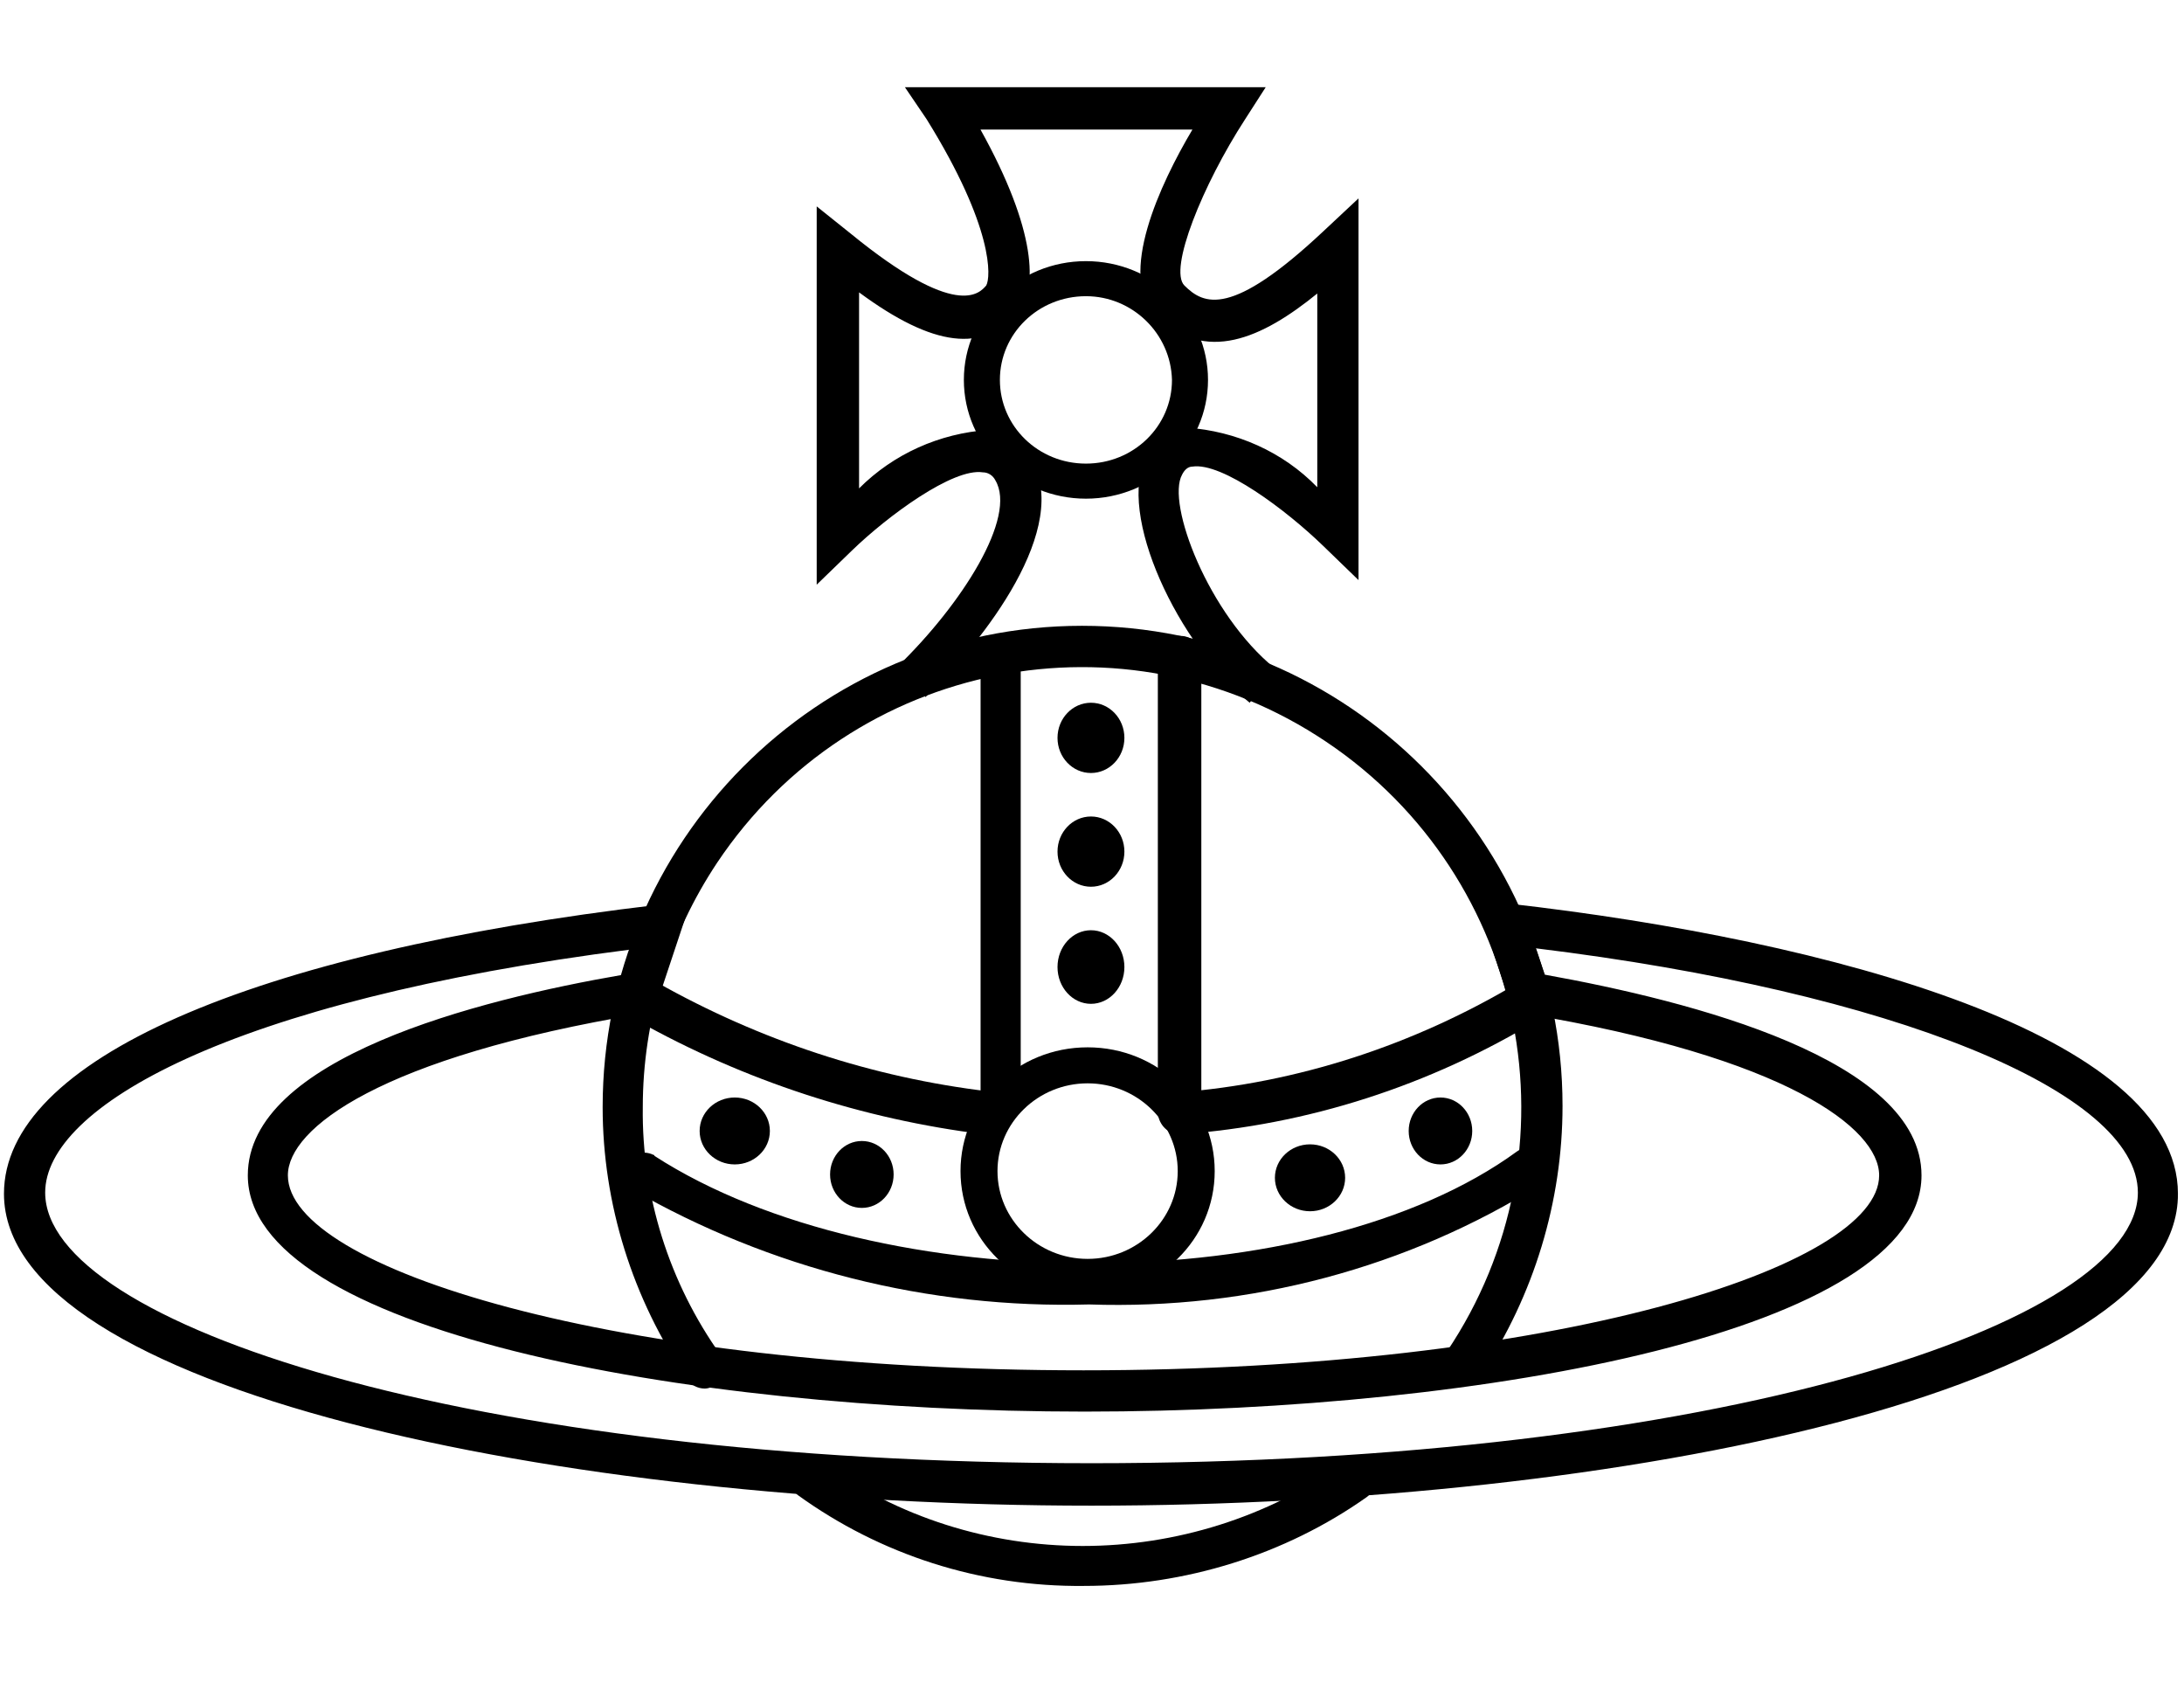 <?xml version="1.0" encoding="UTF-8"?> <svg xmlns="http://www.w3.org/2000/svg" width="653" height="503" viewBox="0 0 653 503" fill="none"><path d="M324.062 474.052C293.132 474.385 263.229 464.765 238.483 446.857C235.734 444.534 235.388 440.888 237.796 438.235C239.859 435.911 243.295 435.248 246.045 437.239C268.387 453.491 295.881 462.113 323.721 462.113C351.558 462.113 379.056 453.491 401.398 437.572C404.147 435.582 407.926 436.246 409.988 438.898C412.049 441.551 411.362 445.531 408.613 447.52C384.21 464.765 354.311 474.052 324.062 474.052Z" fill="black"></path><path d="M210.704 415.06C208.647 415.06 206.59 414.027 205.558 412.313C189.101 388.279 180.187 359.778 180.187 330.932C180.187 251.615 244.306 187.06 323.516 187.06C402.722 187.06 467.187 251.273 467.187 330.59C467.187 359.091 458.613 387.246 442.84 410.939C440.783 413.686 437.009 414.372 434.266 412.654C431.523 410.939 430.837 407.161 432.209 404.414C432.209 404.414 432.209 404.072 432.554 404.072C473.012 343.983 456.896 262.261 396.551 221.741C336.2 181.225 254.936 197.365 214.473 257.795C200.072 279.428 192.189 304.837 192.189 330.932C191.844 357.372 200.072 383.471 215.505 405.1C217.216 407.847 216.531 411.625 213.788 413.686C213.447 414.372 212.076 415.06 210.704 415.06Z" fill="black"></path><path d="M325.189 387.06C304.115 387.06 287.187 370.577 287.187 350.062C287.187 329.543 304.115 313.06 325.189 313.06C346.259 313.06 363.187 329.543 363.187 350.062C363.187 370.577 346.259 387.06 325.189 387.06ZM325.189 323.823C310.333 323.823 298.24 335.597 298.24 350.062C298.24 364.523 310.333 376.297 325.189 376.297C340.041 376.297 352.133 364.523 352.133 350.062C352.133 335.597 340.041 323.823 325.189 323.823Z" fill="black"></path><path d="M299.187 336.06C295.853 336.06 293.187 333.281 293.187 329.814V195.982C293.518 192.515 296.185 189.741 299.518 190.09C302.52 190.09 305.187 192.863 305.187 195.982V329.814C305.187 332.936 302.52 335.71 299.187 336.06Z" fill="black"></path><path d="M352.687 337.06C349.076 337.06 346.187 334.287 346.187 330.816V195.983C346.55 192.517 349.439 189.745 353.05 190.089C356.297 190.089 359.187 192.862 359.187 195.983V330.816C359.187 334.287 356.297 337.06 352.687 337.06Z" fill="black"></path><path d="M325.648 389.916C277.641 391.241 230.325 379.311 188.836 355.459C186.093 353.471 185.408 349.829 187.119 347.179C188.836 344.53 192.605 343.866 195.348 345.192C195.348 345.192 195.693 345.192 195.693 345.521C262.9 388.92 393.194 388.258 453.544 344.196C456.287 342.209 460.401 342.871 462.114 345.854C463.831 348.505 463.485 351.817 461.088 353.805C420.969 378.981 373.65 391.571 325.648 389.916Z" fill="black"></path><path d="M352.714 339.06C349.28 339.06 346.533 336.281 346.187 332.809C346.187 329.681 348.593 326.902 352.028 326.557C388.088 323.778 422.77 312.315 453.682 293.91C456.77 292.172 460.55 293.215 462.265 295.994C463.985 299.118 463.297 302.94 460.204 304.675C427.578 324.474 391.177 336.281 353.056 339.06H352.714Z" fill="black"></path><path d="M294.933 339.06H294.242C257.951 334.553 222.695 323.115 190.552 305.096C187.443 303.366 186.405 299.551 187.787 296.436C189.17 293.314 193.317 292.277 196.429 293.663C227.191 310.989 260.716 322.078 295.624 326.236C299.08 326.58 301.498 329.702 301.154 333.167C300.805 336.632 298.389 338.712 294.933 339.06Z" fill="black"></path><path d="M326.188 231.06C331.707 231.06 336.187 226.36 336.187 220.559C336.187 214.764 331.707 210.06 326.188 210.06C320.664 210.06 316.187 214.764 316.187 220.559C316.187 226.36 320.664 231.06 326.188 231.06Z" fill="black"></path><path d="M326.188 265.06C331.707 265.06 336.187 260.356 336.187 254.559C336.187 248.759 331.707 244.06 326.188 244.06C320.664 244.06 316.187 248.759 316.187 254.559C316.187 260.356 320.664 265.06 326.188 265.06Z" fill="black"></path><path d="M326.188 300.06C331.707 300.06 336.187 295.133 336.187 289.063C336.187 282.987 331.707 278.06 326.188 278.06C320.664 278.06 316.187 282.987 316.187 289.063C316.187 295.133 320.664 300.06 326.188 300.06Z" fill="black"></path><path d="M391.687 362.06C397.483 362.06 402.187 357.58 402.187 352.061C402.187 346.536 397.483 342.06 391.687 342.06C385.891 342.06 381.187 346.536 381.187 352.061C381.187 357.58 385.891 362.06 391.687 362.06Z" fill="black"></path><path d="M430.689 348.06C435.934 348.06 440.187 343.584 440.187 338.059C440.187 332.535 435.934 328.06 430.689 328.06C425.444 328.06 421.187 332.535 421.187 338.059C421.187 343.584 425.444 348.06 430.689 348.06Z" fill="black"></path><path d="M257.685 361.06C262.934 361.06 267.187 356.584 267.187 351.059C267.187 345.535 262.934 341.06 257.685 341.06C252.439 341.06 248.187 345.535 248.187 351.059C248.187 356.584 252.439 361.06 257.685 361.06Z" fill="black"></path><path d="M219.684 348.06C225.487 348.06 230.187 343.581 230.187 338.061C230.187 332.538 225.487 328.06 219.684 328.06C213.886 328.06 209.187 332.538 209.187 338.061C209.187 343.581 213.886 348.06 219.684 348.06Z" fill="black"></path><path d="M326.361 450.06C166.51 450.06 1.187 415.09 1.187 356.818C1.187 317.05 74.437 284.828 196.973 270.431L206.557 269.401L195.605 302.312L191.842 302.999C113.8 316.024 86.073 337.276 86.073 351.333C86.073 379.096 183.628 409.607 323.963 409.607C464.303 409.607 561.852 378.755 561.852 351.333C561.852 337.276 534.125 316.024 456.083 302.999L452.32 302.312L441.368 269.06L450.951 270.086C547.816 281.056 651.186 309.509 651.186 356.818C651.53 415.09 486.207 450.06 326.361 450.06ZM188.759 283.798C67.931 299.225 13.508 331.106 13.508 356.473C13.508 395.554 139.129 437.374 326.361 437.374C513.589 437.374 639.208 395.554 639.208 356.473C639.208 326.307 565.958 296.483 459.166 283.457L461.904 291.344C505.714 299.225 574.517 316.709 574.517 351.333C574.517 397.266 445.475 421.947 324.307 421.947C203.134 421.947 74.092 397.266 74.092 351.333C74.092 316.365 142.551 298.884 186.366 291.344L188.759 283.798Z" fill="black"></path><path d="M373.649 210.06C352.415 192.928 333.576 153.523 342.825 136.392C345.22 131.935 349.675 128.509 354.81 127.824C369.538 128.854 383.582 135.021 393.857 145.645V87.734C377.418 101.099 360.289 108.981 345.565 94.246C333.92 82.596 346.935 54.841 356.524 38.735H293.163C309.943 68.891 310.287 86.363 304.463 93.22C294.189 105.555 279.12 103.839 256.856 87.393V145.986C267.13 135.706 280.833 129.539 295.558 128.509C300.698 129.194 305.493 132.28 308.233 137.077C320.562 157.635 294.189 191.557 276.724 208.348L268.16 199.44C287.684 180.594 304.122 154.553 297.614 143.589C296.928 142.219 295.558 141.188 293.849 141.188C284.944 139.818 265.42 154.209 254.801 164.487L244.187 174.767V61.694L254.46 69.917C285.969 95.617 292.818 87.734 294.874 85.337C296.243 82.937 297.273 68.206 277.065 35.654L270.554 26.06H378.443L372.278 35.654C359.605 55.186 349.33 80.541 354.125 85.337C359.949 91.16 368.169 94.93 395.567 69.231L406.187 59.297V173.396L395.567 163.117C384.607 152.497 365.429 138.103 356.524 139.473C355.154 139.473 354.125 140.503 353.44 141.873C348.645 150.442 361.318 183.675 381.183 199.78L373.649 210.06Z" fill="black"></path><path d="M324.689 149.06C304.523 149.06 288.187 133.169 288.187 113.56C288.187 93.948 304.523 78.06 324.689 78.06C344.85 78.06 361.187 93.948 361.187 113.56C361.187 133.169 344.85 149.06 324.689 149.06ZM324.689 88.538C310.435 88.538 298.961 99.697 298.961 113.56C298.961 127.42 310.435 138.579 324.689 138.579C338.938 138.579 350.412 127.42 350.412 113.56C350.062 99.697 338.593 88.538 324.689 88.538Z" fill="black"></path></svg> 